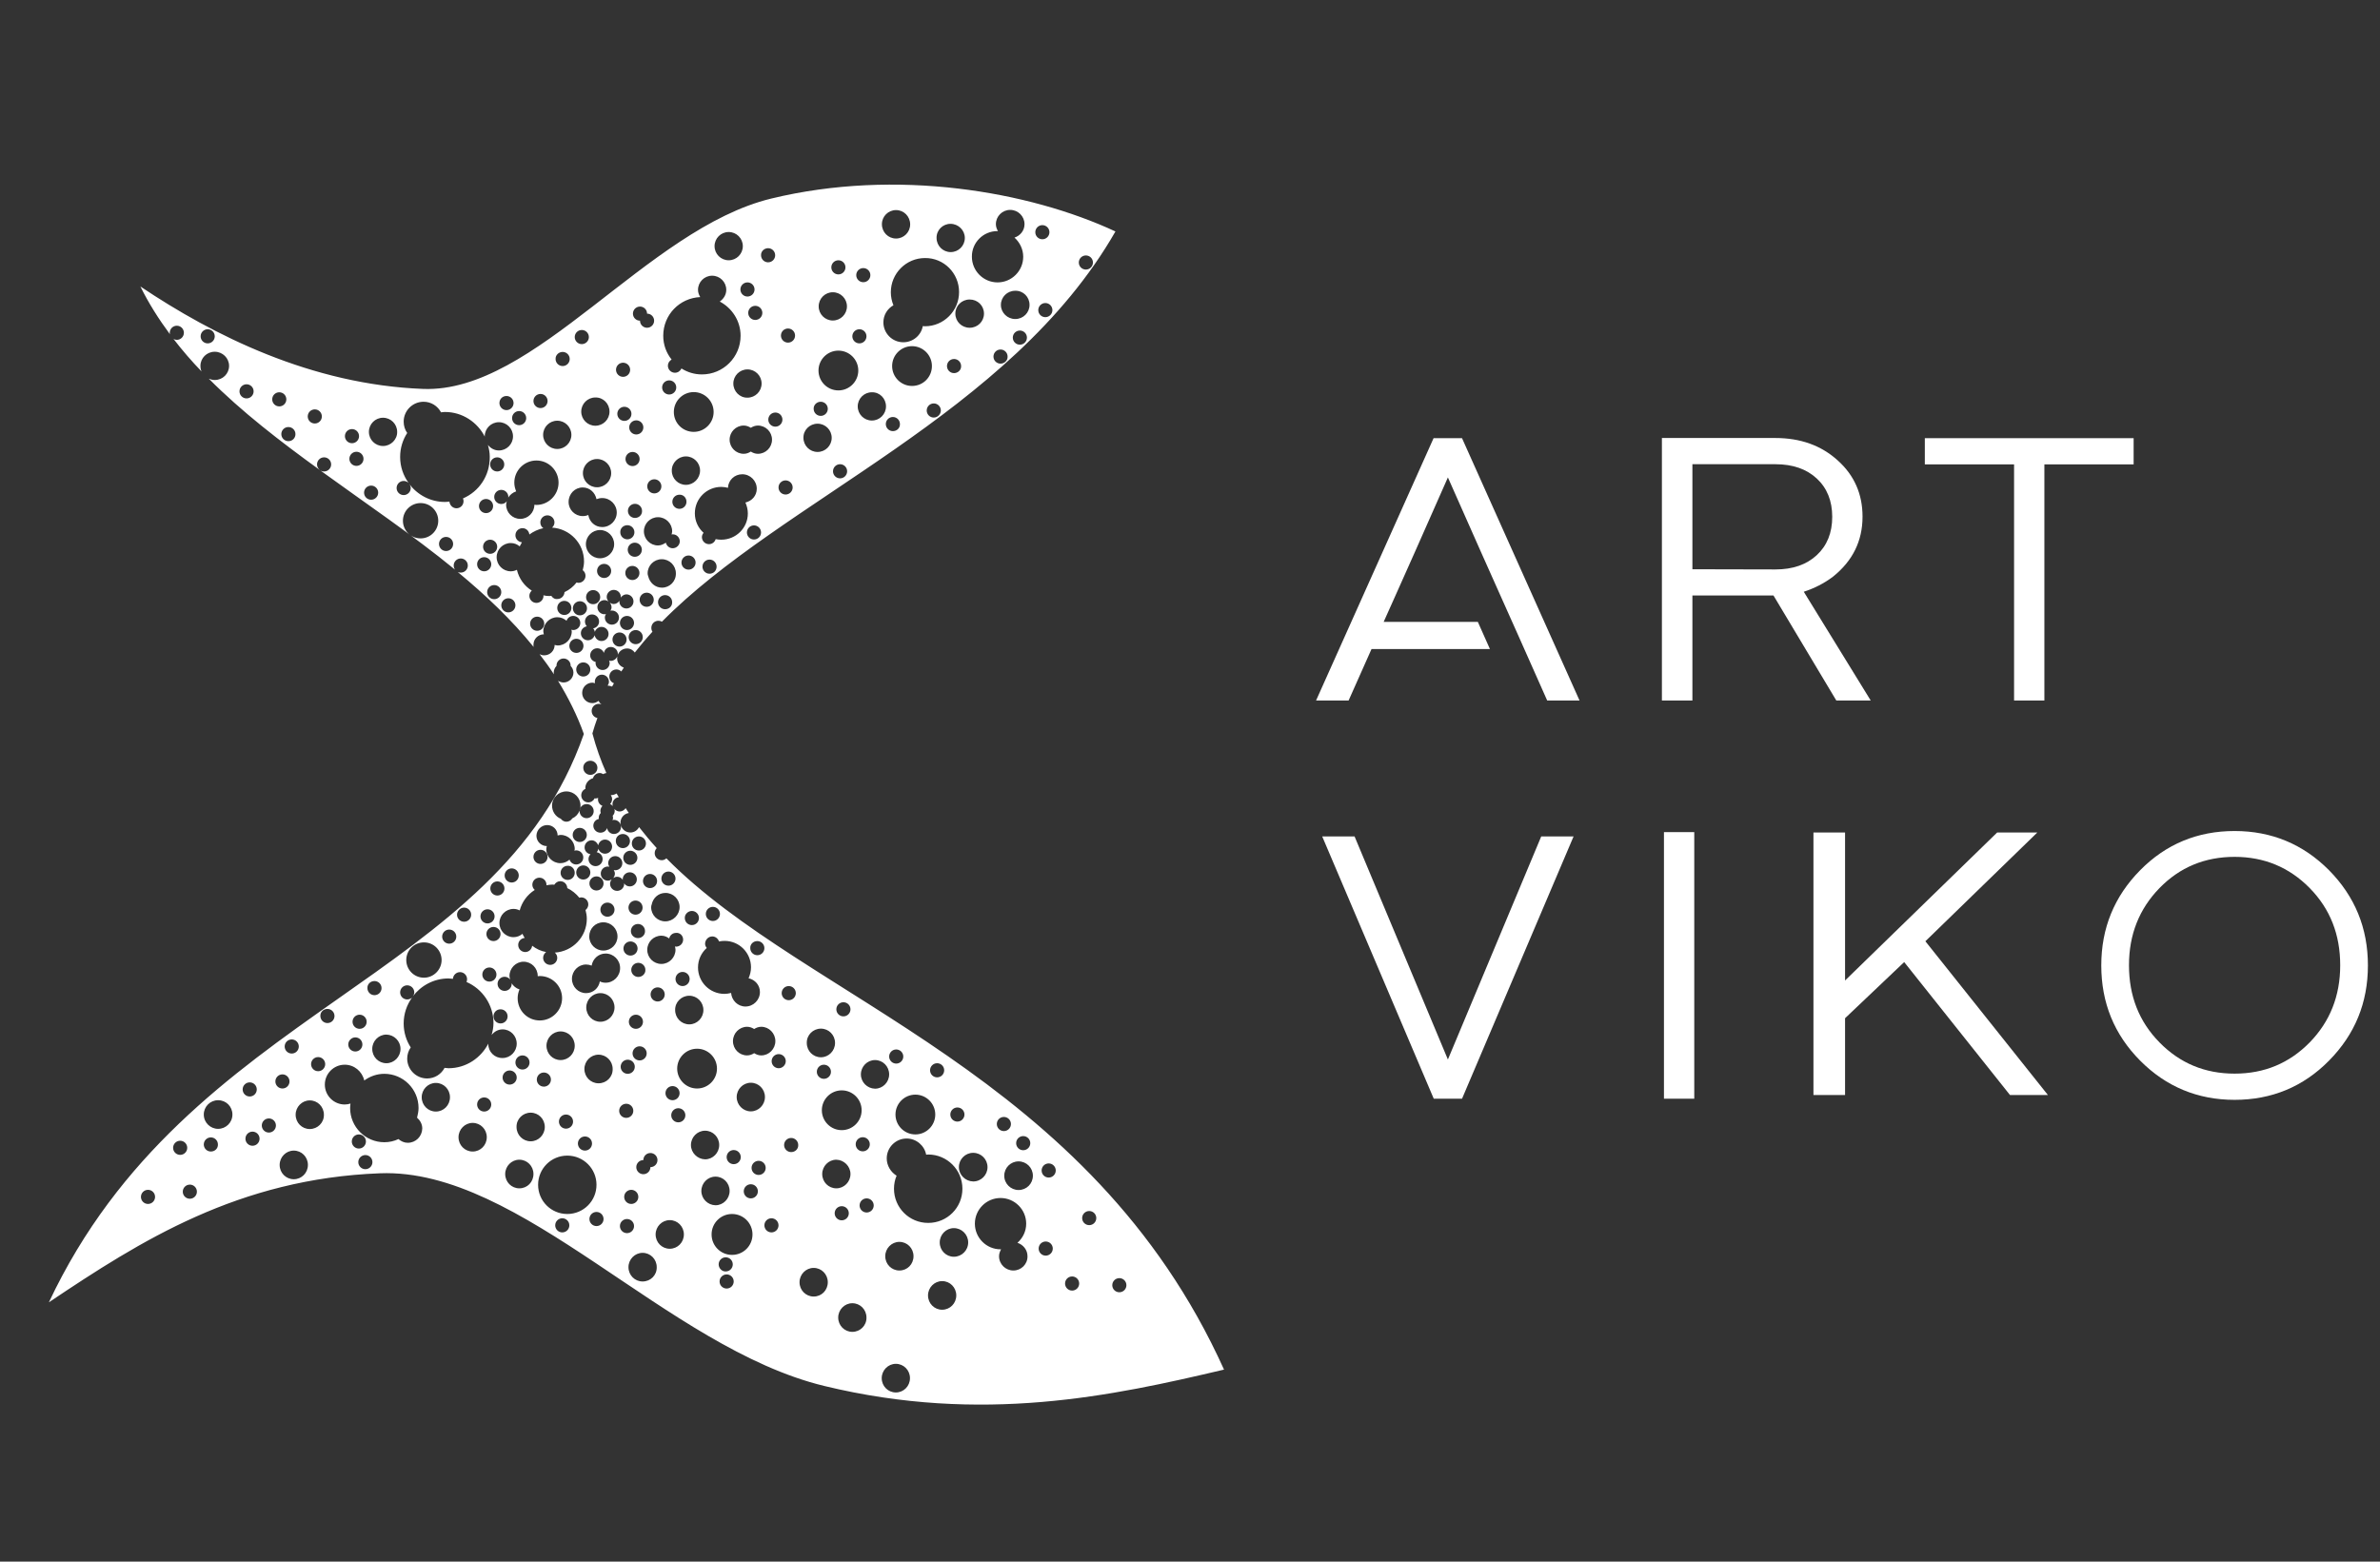 <?xml version="1.0" encoding="utf-8"?>
<!-- Generator: Adobe Illustrator 26.0.1, SVG Export Plug-In . SVG Version: 6.00 Build 0)  -->
<svg version="1.1" id="Layer_1" xmlns="http://www.w3.org/2000/svg" xmlns:xlink="http://www.w3.org/1999/xlink" x="0px" y="0px"
	 viewBox="0 0 1280 840" style="enable-background:new 0 0 1280 840;" xml:space="preserve">
<rect x="0" y="0" width="1280" height="840" fill="#333333" stroke="none"/>
<style type="text/css">
	.st0{fill-rule:evenodd;clip-rule:evenodd;fill:#FFFFFF;}
	.st1{fill:#FFFFFF;}
</style>
<g id="Logo">
	<g>
		<path class="st0" d="M312.1,434.6c-0.2,0.4-0.3,0.9-0.4,1.4C311.9,435.5,312,435.1,312.1,434.6z"/>
		<path class="st0" d="M358.4,461.7c-0.7,0.6-1.5,1-2.5,1c-2.1,0-3.8-1.7-3.8-3.8c0-1,0.4-2,1.1-2.7c-3.4-3.7-6.5-7.5-9.5-11.3
			c-0.9,1.7-2.6,2.9-4.7,2.9c-2.9,0-5.3-2.4-5.3-5.3c0-2.6,1.9-4.8,4.5-5.2c-0.6-0.9-1.2-1.7-1.7-2.6c-0.7,1-1.9,1.8-3.2,1.8
			c-1.2,0-2.2-0.6-2.9-1.4c0.1,0.3,0.2,0.6,0.2,1c0,1.1-0.4,2-1.1,2.7c0.1,0.4,0.2,0.7,0.2,1.1c0,0.5-0.1,0.9-0.3,1.3
			c0.3-0.1,0.5-0.2,0.8-0.2c2.1,0,3.8,1.7,3.8,3.8c0,2.1-1.7,3.8-3.8,3.8c-1.9,0-3.4-1.4-3.7-3.2c-0.5,1.5-1.9,2.5-3.6,2.5
			c-2.1,0-3.8-1.7-3.8-3.8c0-1.8,1.3-3.3,3-3.6c0-0.2-0.1-0.4-0.1-0.5c0-1.1,0.4-2,1.1-2.7c-0.1-0.4-0.2-0.7-0.2-1.1
			c0-1,0.4-2,1.1-2.7c-1.4-0.6-2.4-1.9-2.4-3.5c0-0.3,0.1-0.5,0.1-0.8c-0.5,0.1-0.9,0.3-1.4,0.3c-0.2,0-0.3-0.1-0.5-0.1
			c-0.6,1.3-1.9,2.2-3.4,2.2c-2.1,0-3.8-1.7-3.8-3.8c0-1.6,0.9-2.9,2.3-3.5c0-0.1-0.1-0.2-0.1-0.4c0-2.6,1.8-4.6,4.1-5.3
			c0.5-1.6,1.9-2.8,3.6-2.8c0.7,0,1.3,0.2,1.9,0.6c0.5-0.3,1-0.5,1.7-0.6c-3-6.7-5.5-13.8-7.5-21.3c0.8-2.8,1.7-5.6,2.7-8.3
			c-1.8-0.3-3.1-1.9-3.1-3.8c0-2.1,1.7-3.8,3.8-3.8c0.5,0,1,0.1,1.5,0.3c-0.7-0.5-1.2-1.1-1.6-1.9c-0.9,0.7-2.1,1.2-3.3,1.2
			c-3.1,0-5.5-2.5-5.5-5.5c0-3.1,2.5-5.5,5.5-5.5c0.5,0,1,0.2,1.4,0.3c0-0.3-0.1-0.5-0.1-0.8c0-2.1,1.7-3.8,3.8-3.8
			c2.1,0,3.8,1.7,3.8,3.8c0,0.8-0.3,1.5-0.7,2.1c0.9,0,1.6,0.2,2.4,0.5c0.3-0.6,0.7-1.2,1-1.8c-1.5-0.5-2.5-1.9-2.5-3.6
			c0-2.1,1.7-3.8,3.8-3.8c1,0,2,0.4,2.6,1.1c0.5-0.7,1-1.4,1.4-2.1c-2.1-0.7-3.6-2.6-3.6-5c0-2.9,2.4-5.3,5.3-5.3
			c1.8,0,3.3,0.9,4.2,2.2c3-3.8,6.1-7.5,9.5-11.2c-0.4-0.6-0.6-1.3-0.6-2.1c0-2.1,1.7-3.8,3.8-3.8c0.7,0,1.4,0.2,1.9,0.5
			c64.6-65.6,187.5-111.4,243.9-209.9c-46.6-21.7-117.9-34-185.1-17.7c-67.2,16.3-127,104.7-187.2,102.4
			c-60.2-2.3-112.9-28.8-152.1-55.1c4.5,9.1,9.9,17.6,15.9,25.7c-0.1-0.3-0.1-0.6-0.1-0.8c0-2.1,1.7-3.8,3.8-3.8s3.8,1.7,3.8,3.8
			s-1.7,3.8-3.8,3.8c-0.7,0-1.3-0.2-1.8-0.5c4.7,6.1,9.7,11.9,15.1,17.5c-0.4-0.9-0.6-1.9-0.6-3c0-4.2,3.4-7.6,7.7-7.6
			c4.2,0,7.7,3.4,7.7,7.6c0,4.2-3.4,7.6-7.7,7.6c-1.2,0-2.2-0.3-3.2-0.7c17.7,17.8,38.4,33.7,59.8,49.2c-0.9-0.7-1.6-1.8-1.6-3.1
			c0-2.1,1.7-3.8,3.8-3.8s3.8,1.7,3.8,3.8s-1.7,3.8-3.8,3.8c-0.8,0-1.5-0.2-2.1-0.6c24.4,17.7,49.8,34.8,72.5,53.4
			c-0.4-0.6-0.7-1.4-0.7-2.2c0-2.1,1.7-3.8,3.8-3.8s3.8,1.7,3.8,3.8c0,2.1-1.7,3.8-3.8,3.8c-0.6,0-1.1-0.1-1.6-0.3
			c15.1,12.5,29,25.7,40.8,40.3c-0.1-0.4-0.1-0.8-0.1-1.2c0-3.1,2.5-5.6,5.6-5.6c-0.1-0.5-0.3-1-0.3-1.6c0-4.2,3.4-7.6,7.6-7.6
			c1.9,0,3.6,0.8,4.9,1.9c0.5-1.5,1.9-2.6,3.6-2.6c2.1,0,3.8,1.7,3.8,3.8c0,2.1-1.7,3.8-3.8,3.8c-0.4,0-0.7-0.1-1-0.2
			c0,0.3,0.2,0.6,0.2,0.9c0,4.2-3.4,7.6-7.6,7.6c-0.6,0-1.1-0.2-1.6-0.3c0,3.1-2.5,5.6-5.6,5.6c-0.9,0-1.7-0.2-2.5-0.6
			c2.7,3.5,5.3,7.1,7.7,10.8c0-0.3-0.1-0.6-0.1-0.9c0-1.4,0.6-2.7,1.5-3.6c0-0.1,0-0.1,0-0.2c0-2.1,1.7-3.8,3.8-3.8
			c2.1,0,3.8,1.7,3.8,3.8c0,0.1,0,0.1,0,0.2c0.9,0.9,1.5,2.2,1.5,3.6c0,2.9-2.4,5.3-5.3,5.3c-1.1,0-2.1-0.4-3-0.9
			c5.5,9,10.3,18.5,13.9,28.6C267.6,527.9,101.1,541.5,26.3,700.5c49.5-33.2,102-66.5,178.1-69.4c76.1-2.9,153.9,93.8,238.9,114.4
			c84.9,20.6,155.3,5.3,215-8.8C586.1,576.8,433.9,538.3,358.4,461.7z M584,137.4c2.1,0,3.8,1.7,3.8,3.8s-1.7,3.8-3.8,3.8
			s-3.8-1.7-3.8-3.8C580.2,139.1,581.9,137.4,584,137.4z M566,166.8c0,2.1-1.7,3.8-3.8,3.8s-3.8-1.7-3.8-3.8s1.7-3.8,3.8-3.8
			S566,164.7,566,166.8z M560.6,121.1c2.1,0,3.8,1.7,3.8,3.8s-1.7,3.8-3.8,3.8s-3.8-1.7-3.8-3.8
			C556.8,122.8,558.5,121.1,560.6,121.1z M111.7,184.7c-2.1,0-3.8-1.7-3.8-3.8s1.7-3.8,3.8-3.8s3.8,1.7,3.8,3.8
			C115.5,183,113.8,184.7,111.7,184.7z M132.6,214.3c-2.1,0-3.8-1.7-3.8-3.8s1.7-3.8,3.8-3.8s3.8,1.7,3.8,3.8
			C136.4,212.6,134.7,214.3,132.6,214.3z M146.4,214.8c0-2.1,1.7-3.8,3.8-3.8s3.8,1.7,3.8,3.8s-1.7,3.8-3.8,3.8
			C148.1,218.6,146.4,216.9,146.4,214.8z M155.1,237.3c-2.1,0-3.8-1.7-3.8-3.8s1.7-3.8,3.8-3.8s3.8,1.7,3.8,3.8
			S157.3,237.3,155.1,237.3z M169.3,227.8c-2.1,0-3.8-1.7-3.8-3.8s1.7-3.8,3.8-3.8s3.8,1.7,3.8,3.8
			C173.1,226.1,171.4,227.8,169.3,227.8z M328.4,355.5c-0.3,0-0.6-0.1-0.8-0.2c0.1,0.4,0.3,0.9,0.3,1.3c0,2.1-1.7,3.8-3.8,3.8
			c-2.1,0-3.8-1.7-3.8-3.8c0-0.2,0.1-0.4,0.1-0.5c-1.7-0.4-3-1.8-3-3.6c0-2.1,1.7-3.8,3.8-3.8c1.6,0,3,1,3.6,2.5
			c0.3-1.8,1.8-3.2,3.7-3.2c2.1,0,3.8,1.7,3.8,3.8C332.2,353.8,330.5,355.5,328.4,355.5z M314.6,334.3c0-2.1,1.7-3.8,3.8-3.8
			c2.1,0,3.8,1.7,3.8,3.8c0,1.9-1.4,3.4-3.2,3.7c0.5,0.5,0.8,1.2,0.9,1.9c0.5-1.5,1.9-2.7,3.6-2.7c2.1,0,3.8,1.7,3.8,3.8
			c0,2.1-1.7,3.8-3.8,3.8c-1.8,0-3.3-1.3-3.7-3.1c-0.5,1.5-1.9,2.7-3.6,2.7c-2.1,0-3.8-1.7-3.8-3.8c0-1.9,1.4-3.4,3.2-3.7
			C315,336.2,314.6,335.3,314.6,334.3z M341.4,299.5c-2.1,0-3.8-1.7-3.8-3.8c0-2.1,1.7-3.8,3.8-3.8c2.1,0,3.8,1.7,3.8,3.8
			C345.2,297.8,343.5,299.5,341.4,299.5z M343.9,308.2c0,2.1-1.7,3.8-3.8,3.8c-2.1,0-3.8-1.7-3.8-3.8c0-2.1,1.7-3.8,3.8-3.8
			S343.9,306.1,343.9,308.2z M341.5,278.6c-2.1,0-3.8-1.7-3.8-3.8c0-2.1,1.7-3.8,3.8-3.8s3.8,1.7,3.8,3.8
			C345.4,276.9,343.7,278.6,341.5,278.6z M342.2,233.7c-2.1,0-3.8-1.7-3.8-3.8s1.7-3.8,3.8-3.8c2.1,0,3.8,1.7,3.8,3.8
			C346,232,344.3,233.7,342.2,233.7z M340.2,243.1c2.1,0,3.8,1.7,3.8,3.8s-1.7,3.8-3.8,3.8c-2.1,0-3.8-1.7-3.8-3.8
			C336.4,244.8,338.1,243.1,340.2,243.1z M337.4,282.5c2.1,0,3.8,1.7,3.8,3.8c0,2.1-1.7,3.8-3.8,3.8c-2.1,0-3.8-1.7-3.8-3.8
			C333.5,284.2,335.2,282.5,337.4,282.5z M333.9,321.1c0,0.2-0.1,0.3-0.1,0.4c0.7-1,1.8-1.8,3.1-1.8c2.1,0,3.8,1.7,3.8,3.8
			s-1.7,3.8-3.8,3.8c-2.1,0-3.8-1.7-3.8-3.8c0-0.2,0.1-0.3,0.1-0.4c-0.7,1-1.8,1.8-3.1,1.8c-0.8,0-1.5-0.3-2.1-0.7
			c0.5,0.7,0.9,1.5,0.9,2.4c0,0.7-0.2,1.3-0.6,1.9c0.2,0,0.5-0.1,0.8-0.1c2.1,0,3.8,1.7,3.8,3.8c0,2.1-1.7,3.8-3.8,3.8
			c-2.1,0-3.8-1.7-3.8-3.8c0-0.7,0.2-1.3,0.6-1.9c-0.2,0-0.5,0.1-0.8,0.1c-2.1,0-3.8-1.7-3.8-3.8c0-2.1,1.7-3.8,3.8-3.8
			c0.8,0,1.5,0.3,2.1,0.7c-0.5-0.7-0.9-1.5-0.9-2.4c0-2.1,1.7-3.8,3.8-3.8S333.9,319,333.9,321.1z M324.9,310.9
			c-2.1,0-3.8-1.7-3.8-3.8c0-2.1,1.7-3.8,3.8-3.8c2.1,0,3.8,1.7,3.8,3.8C328.7,309.2,327,310.9,324.9,310.9z M322.7,300.3
			c-4.2,0-7.6-3.4-7.6-7.6c0-4.2,3.4-7.6,7.6-7.6c4.2,0,7.6,3.4,7.6,7.6C330.3,296.9,326.9,300.3,322.7,300.3z M319,317.4
			c2.1,0,3.8,1.7,3.8,3.8c0,2.1-1.7,3.8-3.8,3.8c-2.1,0-3.8-1.7-3.8-3.8C315.2,319.1,316.9,317.4,319,317.4z M333.2,347.8
			c-2.1,0-3.8-1.7-3.8-3.8c0-2.1,1.7-3.8,3.8-3.8c2.1,0,3.8,1.7,3.8,3.8C337,346.1,335.3,347.8,333.2,347.8z M337.2,338.9
			c-2.1,0-3.8-1.7-3.8-3.8c0-2.1,1.7-3.8,3.8-3.8c2.1,0,3.8,1.7,3.8,3.8C341,337.1,339.3,338.9,337.2,338.9z M341.9,346.5
			c-2.1,0-3.8-1.7-3.8-3.8c0-2.1,1.7-3.8,3.8-3.8c2.1,0,3.8,1.7,3.8,3.8C345.7,344.8,344,346.5,341.9,346.5z M347.8,326.4
			c-2.1,0-3.8-1.7-3.8-3.8c0-2.1,1.7-3.8,3.8-3.8c2.1,0,3.8,1.7,3.8,3.8C351.6,324.7,349.9,326.4,347.8,326.4z M357.7,327.7
			c-2.1,0-3.8-1.7-3.8-3.8c0-2.1,1.7-3.8,3.8-3.8c2.1,0,3.8,1.7,3.8,3.8C361.6,326,359.9,327.7,357.7,327.7z M356,316.1
			c-3.7,0-6.6-2.7-7.4-6.2c-0.2-0.5-0.3-1-0.3-1.5c0-4.2,3.4-7.6,7.6-7.6s7.6,3.4,7.6,7.6C363.6,312.7,360.2,316.1,356,316.1z
			 M361.8,294.9c-1.8,0-3.3-1.3-3.7-3c-1.2,0.8-2.6,1.5-4.2,1.5c-4.2,0-7.6-3.4-7.6-7.6c0-4.2,3.4-7.6,7.6-7.6
			c4.2,0,7.6,3.4,7.6,7.6c0,0.6-0.2,1.1-0.3,1.7c0.2,0,0.4-0.1,0.6-0.1c2.1,0,3.8,1.7,3.8,3.8C365.6,293.1,363.9,294.9,361.8,294.9z
			 M368.9,245.5c4.2,0,7.6,3.4,7.6,7.6c0,4.2-3.4,7.7-7.6,7.7c-4.2,0-7.6-3.4-7.6-7.6C361.2,249,364.7,245.5,368.9,245.5z
			 M362.4,221.6c0-5.9,4.8-10.7,10.7-10.7c5.9,0,10.7,4.8,10.7,10.7c0,5.9-4.8,10.7-10.7,10.7S362.4,227.6,362.4,221.6z
			 M369.2,269.9c0,2.1-1.7,3.8-3.8,3.8c-2.1,0-3.8-1.7-3.8-3.8c0-2.1,1.7-3.8,3.8-3.8C367.5,266,369.2,267.7,369.2,269.9z
			 M370.3,306.4c-2.1,0-3.8-1.7-3.8-3.8c0-2.1,1.7-3.8,3.8-3.8c2.1,0,3.8,1.7,3.8,3.8C374.1,304.7,372.4,306.4,370.3,306.4z
			 M381.6,308.6c-2.1,0-3.8-1.7-3.8-3.8s1.7-3.8,3.8-3.8c2.1,0,3.8,1.7,3.8,3.8S383.8,308.6,381.6,308.6z M387.9,290.3
			c-1,0-2-0.1-3-0.3c-0.5,1.6-1.9,2.7-3.6,2.7c-2.1,0-3.8-1.7-3.8-3.8c0-0.9,0.4-1.7,0.9-2.3c-2.9-2.6-4.7-6.3-4.7-10.5
			c0-7.9,6.4-14.2,14.2-14.2c1.3,0,2.5,0.2,3.6,0.5c0.2-4.1,3.5-7.3,7.7-7.3c4.3,0,7.8,3.5,7.8,7.8c0,3.7-2.6,6.6-6.1,7.4
			c0.8,1.8,1.3,3.8,1.3,5.9C402.2,284,395.8,290.3,387.9,290.3z M405.5,290.2c-2.1,0-3.8-1.7-3.8-3.8c0-2.1,1.7-3.8,3.8-3.8
			s3.8,1.7,3.8,3.8C409.3,288.5,407.6,290.2,405.5,290.2z M407.6,244.1c-1.4,0-2.7-0.5-3.8-1.2c-1.1,0.7-2.4,1.2-3.8,1.2
			c-4.2,0-7.6-3.4-7.6-7.6c0-4.2,3.4-7.6,7.6-7.6c1.4,0,2.7,0.5,3.8,1.2c1.1-0.7,2.4-1.2,3.8-1.2c4.2,0,7.6,3.4,7.6,7.6
			C415.2,240.7,411.8,244.1,407.6,244.1z M394.4,206.3c0-4.2,3.4-7.6,7.6-7.6c4.2,0,7.6,3.4,7.6,7.6c0,4.2-3.4,7.6-7.6,7.6
			C397.8,214,394.4,210.5,394.4,206.3z M422.5,266c-2.1,0-3.8-1.7-3.8-3.8c0-2.1,1.7-3.8,3.8-3.8c2.1,0,3.8,1.7,3.8,3.8
			S424.6,266,422.5,266z M451.8,257.3c-2.1,0-3.8-1.7-3.8-3.8s1.7-3.8,3.8-3.8c2.1,0,3.8,1.7,3.8,3.8S453.9,257.3,451.8,257.3z
			 M480.2,231.9c-2.1,0-3.8-1.7-3.8-3.8s1.7-3.8,3.8-3.8c2.1,0,3.8,1.7,3.8,3.8C484.1,230.2,482.4,231.9,480.2,231.9z M490.5,207.6
			c-5.9,0-10.7-4.8-10.7-10.7c0-5.9,4.8-10.7,10.7-10.7c5.9,0,10.7,4.8,10.7,10.7S496.5,207.6,490.5,207.6z M502.2,224.6
			c-2.1,0-3.8-1.7-3.8-3.8s1.7-3.8,3.8-3.8c2.1,0,3.8,1.7,3.8,3.8C506,222.8,504.3,224.6,502.2,224.6z M513.1,200.7
			c-2.1,0-3.8-1.7-3.8-3.8s1.7-3.8,3.8-3.8c2.1,0,3.8,1.7,3.8,3.8C517,199,515.2,200.7,513.1,200.7z M538.1,195.6
			c-2.1,0-3.8-1.7-3.8-3.8s1.7-3.8,3.8-3.8s3.8,1.7,3.8,3.8C542,193.9,540.2,195.6,538.1,195.6z M548.5,185.4
			c-2.1,0-3.8-1.7-3.8-3.8s1.7-3.8,3.8-3.8s3.8,1.7,3.8,3.8C552.3,183.7,550.6,185.4,548.5,185.4z M553.7,164c0,4.2-3.4,7.6-7.7,7.6
			c-4.2,0-7.7-3.4-7.7-7.6s3.4-7.6,7.7-7.6C550.3,156.3,553.7,159.7,553.7,164z M536.4,124.3c0.1,0,0.2,0,0.3,0
			c-0.6-1.1-1.1-2.3-1.1-3.7c0-4.2,3.4-7.7,7.7-7.7c4.2,0,7.7,3.4,7.7,7.7c0,3.4-2.3,6.2-5.4,7.2c2.8,2.5,4.7,6.2,4.7,10.3
			c0,7.6-6.2,13.8-13.8,13.8s-13.8-6.2-13.8-13.8C522.6,130.5,528.8,124.3,536.4,124.3z M529.2,168.7c0,4.2-3.4,7.6-7.7,7.6
			s-7.7-3.4-7.7-7.6c0-4.2,3.4-7.6,7.7-7.6S529.2,164.4,529.2,168.7z M511.2,120.4c4.2,0,7.7,3.4,7.7,7.6c0,4.2-3.4,7.6-7.6,7.6
			c-4.2,0-7.6-3.4-7.6-7.6C503.6,123.8,507,120.4,511.2,120.4z M515.8,157.1c0,10.1-8.2,18.4-18.4,18.4c-0.4,0-0.7-0.1-1.1-0.1
			c-0.9,5-5.3,8.7-10.5,8.7c-5.9,0-10.7-4.8-10.7-10.7c0-4,2.2-7.4,5.4-9.2c-0.9-2.2-1.4-4.6-1.4-7c0-10.1,8.2-18.4,18.4-18.4
			C507.6,138.7,515.8,146.9,515.8,157.1z M481.9,113c4.2,0,7.6,3.4,7.6,7.7c0,4.2-3.4,7.6-7.6,7.6c-4.2,0-7.6-3.4-7.6-7.7
			C474.3,116.4,477.7,113,481.9,113z M476.5,218.6c0,4.2-3.4,7.6-7.6,7.6c-4.2,0-7.6-3.4-7.6-7.6c0-4.2,3.4-7.6,7.6-7.6
			C473.1,210.9,476.5,214.3,476.5,218.6z M464.3,144.2c2.1,0,3.8,1.7,3.8,3.8s-1.7,3.8-3.8,3.8c-2.1,0-3.8-1.7-3.8-3.8
			C460.5,145.9,462.2,144.2,464.3,144.2z M462.2,177.1c2.1,0,3.8,1.7,3.8,3.8s-1.7,3.8-3.8,3.8c-2.1,0-3.8-1.7-3.8-3.8
			C458.4,178.8,460.1,177.1,462.2,177.1z M450.9,140c2.1,0,3.8,1.7,3.8,3.8s-1.7,3.8-3.8,3.8c-2.1,0-3.8-1.7-3.8-3.8
			S448.8,140,450.9,140z M447.9,157.2c4.2,0,7.6,3.4,7.6,7.6c0,4.2-3.4,7.6-7.6,7.6c-4.2,0-7.6-3.4-7.6-7.6S443.7,157.2,447.9,157.2
			z M450.9,188.6c5.9,0,10.7,4.8,10.7,10.7c0,5.9-4.8,10.7-10.7,10.7c-5.9,0-10.7-4.8-10.7-10.7C440.2,193.4,445,188.6,450.9,188.6z
			 M441.4,216.1c2.1,0,3.8,1.7,3.8,3.8s-1.7,3.8-3.8,3.8c-2.1,0-3.8-1.7-3.8-3.8C437.5,217.9,439.2,216.1,441.4,216.1z M439.7,227.9
			c4.2,0,7.6,3.4,7.6,7.6c0,4.2-3.4,7.6-7.6,7.6c-4.2,0-7.6-3.4-7.6-7.6C432,231.3,435.5,227.9,439.7,227.9z M423.8,176.7
			c2.1,0,3.8,1.7,3.8,3.8s-1.7,3.8-3.8,3.8s-3.8-1.7-3.8-3.8C420,178.4,421.7,176.7,423.8,176.7z M420.8,225.7
			c0,2.1-1.7,3.8-3.8,3.8c-2.1,0-3.8-1.7-3.8-3.8s1.7-3.8,3.8-3.8C419.1,221.9,420.8,223.6,420.8,225.7z M413.1,133.5
			c2.1,0,3.8,1.7,3.8,3.8s-1.7,3.8-3.8,3.8c-2.1,0-3.8-1.7-3.8-3.8C409.2,135.2,411,133.5,413.1,133.5z M410,168.3
			c0,2.1-1.7,3.8-3.8,3.8c-2.1,0-3.8-1.7-3.8-3.8s1.7-3.8,3.8-3.8C408.3,164.5,410,166.2,410,168.3z M405.8,155.7
			c0,2.1-1.7,3.8-3.8,3.8c-2.1,0-3.8-1.7-3.8-3.8s1.7-3.8,3.8-3.8C404.1,151.9,405.8,153.6,405.8,155.7z M391.9,124.8
			c4.2,0,7.6,3.4,7.6,7.6c0,4.2-3.4,7.6-7.6,7.6c-4.2,0-7.6-3.4-7.6-7.6S387.7,124.8,391.9,124.8z M376.6,159.8
			c-0.7-1.2-1.2-2.4-1.2-3.9c0-4.2,3.4-7.6,7.6-7.6c4.2,0,7.6,3.4,7.6,7.6c0,2.7-1.5,4.9-3.5,6.3c6.6,3.5,11.2,10.4,11.2,18.4
			c0,11.5-9.3,20.8-20.8,20.8c-4.1,0-7.8-1.2-11-3.2c-0.6,1.3-1.9,2.3-3.5,2.3c-2.1,0-3.8-1.7-3.8-3.8c0-1.4,0.8-2.6,2-3.3
			c-2.8-3.5-4.5-7.9-4.5-12.8C356.7,169.3,365.5,160.3,376.6,159.8z M359.9,204.6c2.1,0,3.8,1.7,3.8,3.8s-1.7,3.8-3.8,3.8
			c-2.1,0-3.8-1.7-3.8-3.8C356.1,206.3,357.8,204.6,359.9,204.6z M355.7,261.6c0,2.1-1.7,3.8-3.8,3.8s-3.8-1.7-3.8-3.8
			c0-2.1,1.7-3.8,3.8-3.8S355.7,259.5,355.7,261.6z M344.2,164.9c2.1,0,3.8,1.7,3.8,3.8l0,0c2.1,0,3.8,1.7,3.8,3.8s-1.7,3.8-3.8,3.8
			c-2.1,0-3.8-1.7-3.8-3.8c-2.1,0-3.8-1.7-3.8-3.8C340.4,166.6,342.1,164.9,344.2,164.9z M335.8,226.4c-2.1,0-3.8-1.7-3.8-3.8
			s1.7-3.8,3.8-3.8c2.1,0,3.8,1.7,3.8,3.8C339.6,224.7,337.9,226.4,335.8,226.4z M335.1,195.1c2.1,0,3.8,1.7,3.8,3.8
			s-1.7,3.8-3.8,3.8c-2.1,0-3.8-1.7-3.8-3.8S333,195.1,335.1,195.1z M327.8,221.4c0,4.2-3.4,7.6-7.6,7.6c-4.2,0-7.6-3.4-7.6-7.6
			c0-4.2,3.4-7.6,7.6-7.6C324.4,213.7,327.8,217.1,327.8,221.4z M328.7,254.5c0,4.2-3.4,7.6-7.6,7.6c-4.2,0-7.6-3.4-7.6-7.6
			c0-4.2,3.4-7.6,7.6-7.6S328.7,250.3,328.7,254.5z M312.9,177.5c2.1,0,3.8,1.7,3.8,3.8s-1.7,3.8-3.8,3.8c-2.1,0-3.8-1.7-3.8-3.8
			C309.1,179.2,310.8,177.5,312.9,177.5z M313.4,262.2c3.8,0,6.7,2.8,7.4,6.3c1-0.4,2-0.6,3.1-0.6c4.3,0,7.8,3.5,7.8,7.8
			c0,4.3-3.5,7.8-7.8,7.8c-3.9,0-6.9-2.8-7.5-6.5c-0.9,0.4-1.9,0.6-3,0.6c-4.2,0-7.6-3.4-7.6-7.6
			C305.8,265.6,309.2,262.2,313.4,262.2z M299.7,241.5c-4.2,0-7.6-3.4-7.6-7.6c0-4.2,3.4-7.6,7.6-7.6c4.2,0,7.6,3.4,7.6,7.6
			C307.3,238.1,303.9,241.5,299.7,241.5z M287.4,271.5c0,4.2-3.4,7.6-7.6,7.6c-4.2,0-7.6-3.4-7.6-7.6c0-0.7,0.2-1.3,0.4-1.9
			c-0.7,0.9-1.7,1.5-3,1.5c-2.1,0-3.8-1.7-3.8-3.8c0-2.1,1.7-3.8,3.8-3.8c2.1,0,3.8,1.7,3.8,3.8c0,0.1-0.1,0.3-0.1,0.4
			c1-1.6,2.5-2.8,4.3-3.4c-0.6-1.5-1-3-1-4.7c0-6.6,5.4-11.9,11.9-11.9c6.6,0,11.9,5.4,11.9,11.9c0,6.6-5.4,12-11.9,12
			c-0.4,0-0.8-0.1-1.1-0.1C287.4,271.4,287.4,271.5,287.4,271.5z M265.2,272.2c0,2.1-1.7,3.8-3.8,3.8c-2.1,0-3.8-1.7-3.8-3.8
			c0-2.1,1.7-3.8,3.8-3.8S265.2,270.1,265.2,272.2z M263.6,249.8c0-2.1,1.7-3.8,3.8-3.8c2.1,0,3.8,1.7,3.8,3.8s-1.7,3.8-3.8,3.8
			S263.6,251.9,263.6,249.8z M263.6,290.3c2.1,0,3.8,1.7,3.8,3.8c0,2.1-1.7,3.8-3.8,3.8c-2.1,0-3.8-1.7-3.8-3.8
			C259.8,292,261.5,290.3,263.6,290.3z M302.6,189.3c2.1,0,3.8,1.7,3.8,3.8s-1.7,3.8-3.8,3.8c-2.1,0-3.8-1.7-3.8-3.8
			C298.7,191,300.5,189.3,302.6,189.3z M290.7,211.9c2.1,0,3.8,1.7,3.8,3.8s-1.7,3.8-3.8,3.8c-2.1,0-3.8-1.7-3.8-3.8
			C286.9,213.6,288.6,211.9,290.7,211.9z M279.2,221.1c2.1,0,3.8,1.7,3.8,3.8s-1.7,3.8-3.8,3.8c-2.1,0-3.8-1.7-3.8-3.8
			C275.4,222.8,277.1,221.1,279.2,221.1z M272.4,213c2.1,0,3.8,1.7,3.8,3.8s-1.7,3.8-3.8,3.8c-2.1,0-3.8-1.7-3.8-3.8
			S270.2,213,272.4,213z M185.5,234.6c0-2.1,1.7-3.8,3.8-3.8s3.8,1.7,3.8,3.8s-1.7,3.8-3.8,3.8C187.2,238.4,185.5,236.7,185.5,234.6
			z M191.7,250.6c-2.1,0-3.8-1.7-3.8-3.8s1.7-3.8,3.8-3.8s3.8,1.7,3.8,3.8C195.5,248.9,193.8,250.6,191.7,250.6z M199.6,268.8
			c-2.1,0-3.8-1.7-3.8-3.8c0-2.1,1.7-3.8,3.8-3.8s3.8,1.7,3.8,3.8C203.4,267.1,201.7,268.8,199.6,268.8z M206,239.9
			c-4.2,0-7.6-3.4-7.6-7.6s3.4-7.6,7.6-7.6c4.2,0,7.6,3.4,7.6,7.6C213.7,236.4,210.2,239.9,206,239.9z M226.2,289.6
			c-5.3,0-9.5-4.3-9.5-9.5c0-5.3,4.3-9.5,9.5-9.5c5.3,0,9.5,4.3,9.5,9.5C235.7,285.3,231.5,289.6,226.2,289.6z M239.9,296.4
			c-2.1,0-3.8-1.7-3.8-3.8c0-2.1,1.7-3.8,3.8-3.8s3.8,1.7,3.8,3.8C243.7,294.7,242,296.4,239.9,296.4z M249,268.1
			c0.2,0.5,0.3,1,0.3,1.5c0,2.1-1.7,3.8-3.8,3.8c-2,0-3.6-1.6-3.8-3.6c-0.8,0.1-1.6,0.2-2.4,0.2c-7.9,0-14.9-3.9-19.3-9.8
			c0.5,0.6,0.9,1.4,0.9,2.3c0,2.1-1.7,3.8-3.8,3.8s-3.8-1.7-3.8-3.8s1.7-3.8,3.8-3.8c1,0,1.9,0.4,2.6,1c-2.8-3.9-4.5-8.7-4.5-13.9
			c0-4.8,1.4-9.2,3.8-12.9c-1.2-1.7-1.9-3.8-1.9-6.1c0-5.9,4.8-10.7,10.7-10.7c4.1,0,7.6,2.3,9.4,5.7c0.7-0.1,1.4-0.2,2.1-0.2
			c9.4,0,17.5,5.5,21.5,13.4c0-0.1-0.1-0.2-0.1-0.3c0-4.2,3.4-7.6,7.6-7.6c4.2,0,7.6,3.4,7.6,7.6s-3.4,7.6-7.6,7.6
			c-2.4,0-4.5-1.2-5.9-3c0.6,2.1,1,4.2,1,6.4C263.5,255.9,257.6,264.4,249,268.1z M256.6,303.5c0-2.1,1.7-3.8,3.8-3.8
			c2.1,0,3.8,1.7,3.8,3.8c0,2.1-1.7,3.8-3.8,3.8S256.6,305.6,256.6,303.5z M265.8,322.3c-2.1,0-3.8-1.7-3.8-3.8
			c0-2.1,1.7-3.8,3.8-3.8c2.1,0,3.8,1.7,3.8,3.8C269.6,320.6,267.9,322.3,265.8,322.3z M273.4,329.4c-2.1,0-3.8-1.7-3.8-3.8
			c0-2.1,1.7-3.8,3.8-3.8c2.1,0,3.8,1.7,3.8,3.8C277.2,327.7,275.5,329.4,273.4,329.4z M288.9,339.3c-2.1,0-3.8-1.7-3.8-3.8
			s1.7-3.8,3.8-3.8c2.1,0,3.8,1.7,3.8,3.8S291,339.3,288.9,339.3z M296.5,320.5c-0.3,0-0.6,0.1-0.9,0.1c-1.2,0-2.3-0.1-3.4-0.4
			c0,0.1,0.1,0.2,0.1,0.3c0,2.1-1.7,3.8-3.8,3.8c-2.1,0-3.8-1.7-3.8-3.8c0-1.1,0.5-2.1,1.3-2.8c-4-2.5-6.9-6.5-8-11.2
			c-1,0.5-2.1,0.8-3.3,0.8c-4.2,0-7.6-3.4-7.6-7.6c0-4.2,3.4-7.6,7.6-7.6c1.9,0,3.5,0.7,4.8,1.8c0.4-0.8,0.8-1.5,1.2-2.2
			c-2-0.2-3.5-1.8-3.5-3.8c0-2.1,1.7-3.8,3.8-3.8c2,0,3.5,1.5,3.7,3.4c2.2-1.6,4.7-2.8,7.5-3.4c-1-0.7-1.6-1.8-1.6-3.1
			c0-2.1,1.7-3.8,3.8-3.8s3.8,1.7,3.8,3.8c0,1.1-0.5,2.1-1.3,2.8c9.6,0.6,17.2,8.5,17.2,18.2c0,1.6-0.3,3.2-0.7,4.7
			c0.9,0.7,1.5,1.7,1.5,3c0,2.1-1.7,3.8-3.8,3.8c-0.4,0-0.7-0.1-1-0.2c-1.7,2.2-3.9,4-6.5,5.2c-0.1,2-1.7,3.7-3.8,3.7
			C298.4,322.4,297.2,321.6,296.5,320.5z M303.5,330.8c-2.1,0-3.8-1.7-3.8-3.8c0-2.1,1.7-3.8,3.8-3.8c2.1,0,3.8,1.7,3.8,3.8
			C307.3,329.1,305.6,330.8,303.5,330.8z M311.9,331c-2.1,0-3.8-1.7-3.8-3.8c0-2.1,1.7-3.8,3.8-3.8c2.1,0,3.8,1.7,3.8,3.8
			C315.7,329.3,314,331,311.9,331z M306.2,347.4c0-2.1,1.7-3.8,3.8-3.8c2.1,0,3.8,1.7,3.8,3.8c0,2.1-1.7,3.8-3.8,3.8
			C307.9,351.2,306.2,349.5,306.2,347.4z M309.9,360.1c0-2.1,1.7-3.8,3.8-3.8c2.1,0,3.8,1.7,3.8,3.8c0,2.1-1.7,3.8-3.8,3.8
			C311.6,363.9,309.9,362.2,309.9,360.1z M317.5,409.2c2.1,0,3.8,1.7,3.8,3.8c0,2.1-1.7,3.8-3.8,3.8c-2.1,0-3.8-1.7-3.8-3.8
			C313.6,410.9,315.4,409.2,317.5,409.2z M79.6,647.6c-2.1,0-3.8-1.7-3.8-3.8s1.7-3.8,3.8-3.8s3.8,1.7,3.8,3.8
			C83.4,645.9,81.7,647.6,79.6,647.6z M550.3,611.1c2.1,0,3.8,1.7,3.8,3.8s-1.7,3.8-3.8,3.8s-3.8-1.7-3.8-3.8
			S548.2,611.1,550.3,611.1z M539.9,600.8c2.1,0,3.8,1.7,3.8,3.8s-1.7,3.8-3.8,3.8s-3.8-1.7-3.8-3.8
			C536.1,602.5,537.8,600.8,539.9,600.8z M514.9,595.7c2.1,0,3.8,1.7,3.8,3.8s-1.7,3.8-3.8,3.8s-3.8-1.7-3.8-3.8
			C511.1,597.4,512.8,595.7,514.9,595.7z M476.9,623.1c0-5.9,4.8-10.7,10.7-10.7c5.2,0,9.6,3.8,10.5,8.7c0.4,0,0.7-0.1,1.1-0.1
			c10.1,0,18.4,8.2,18.4,18.4s-8.2,18.4-18.4,18.4s-18.4-8.2-18.4-18.4c0-2.5,0.5-4.9,1.4-7C479.1,630.5,476.9,627,476.9,623.1z
			 M504,571.9c2.1,0,3.8,1.7,3.8,3.8s-1.7,3.8-3.8,3.8c-2.1,0-3.8-1.7-3.8-3.8C500.2,573.6,501.9,571.9,504,571.9z M503,599.5
			c0,5.9-4.8,10.7-10.7,10.7s-10.7-4.8-10.7-10.7c0-5.9,4.8-10.7,10.7-10.7S503,593.6,503,599.5z M482,564.5c2.1,0,3.8,1.7,3.8,3.8
			s-1.7,3.8-3.8,3.8s-3.8-1.7-3.8-3.8C478.2,566.2,479.9,564.5,482,564.5z M452.7,607.9c-5.9,0-10.7-4.8-10.7-10.7
			c0-5.9,4.8-10.7,10.7-10.7c5.9,0,10.7,4.8,10.7,10.7C463.4,603.1,458.6,607.9,452.7,607.9z M464,611.7c2.1,0,3.8,1.7,3.8,3.8
			s-1.7,3.8-3.8,3.8c-2.1,0-3.8-1.7-3.8-3.8S461.9,611.7,464,611.7z M457.4,631.5c0,4.2-3.4,7.7-7.6,7.7c-4.2,0-7.6-3.4-7.6-7.7
			c0-4.2,3.4-7.7,7.6-7.7C453.9,623.9,457.4,627.3,457.4,631.5z M439.3,576.5c0-2.1,1.7-3.8,3.8-3.8c2.1,0,3.8,1.7,3.8,3.8
			s-1.7,3.8-3.8,3.8C441,580.3,439.3,578.6,439.3,576.5z M453.6,539.1c2.1,0,3.8,1.7,3.8,3.8s-1.7,3.8-3.8,3.8
			c-2.1,0-3.8-1.7-3.8-3.8S451.5,539.1,453.6,539.1z M441.5,553.3c4.2,0,7.6,3.4,7.6,7.7c0,4.2-3.4,7.7-7.6,7.7
			c-4.2,0-7.6-3.4-7.6-7.7C433.8,556.7,437.3,553.3,441.5,553.3z M424.2,530.4c2.1,0,3.8,1.7,3.8,3.8s-1.7,3.8-3.8,3.8
			c-2.1,0-3.8-1.7-3.8-3.8C420.4,532.1,422.1,530.4,424.2,530.4z M417,560c0,4.2-3.4,7.7-7.6,7.7c-1.4,0-2.7-0.5-3.8-1.2
			c-1.1,0.7-2.4,1.2-3.8,1.2c-4.2,0-7.6-3.4-7.6-7.7c0-4.2,3.4-7.7,7.6-7.7c1.4,0,2.7,0.5,3.8,1.2c1.1-0.7,2.4-1.2,3.8-1.2
			C413.6,552.3,417,555.8,417,560z M396.2,590.1c0-4.2,3.4-7.7,7.6-7.7c4.2,0,7.6,3.4,7.6,7.7c0,4.2-3.4,7.7-7.6,7.7
			S396.2,594.3,396.2,590.1z M398.4,622.4c0,2.1-1.7,3.8-3.8,3.8c-2.1,0-3.8-1.7-3.8-3.8s1.7-3.8,3.8-3.8
			C396.7,618.6,398.4,620.3,398.4,622.4z M407.3,506.2c2.1,0,3.8,1.7,3.8,3.8c0,2.1-1.7,3.8-3.8,3.8s-3.8-1.7-3.8-3.8
			C403.4,507.9,405.1,506.2,407.3,506.2z M383.4,487.8c2.1,0,3.8,1.7,3.8,3.8c0,2.1-1.7,3.8-3.8,3.8c-2.1,0-3.8-1.7-3.8-3.8
			C379.6,489.5,381.3,487.8,383.4,487.8z M383.1,503.7c1.7,0,3.1,1.2,3.6,2.7c1-0.2,2-0.3,3-0.3c7.9,0,14.2,6.4,14.2,14.2
			c0,2.1-0.5,4.1-1.3,5.9c3.5,0.8,6.1,3.7,6.1,7.4c0,4.3-3.5,7.8-7.8,7.8c-4.1,0-7.4-3.3-7.7-7.3c-1.2,0.3-2.4,0.5-3.6,0.5
			c-7.9,0-14.2-6.4-14.2-14.2c0-4.2,1.8-7.9,4.7-10.5c-0.5-0.6-0.9-1.4-0.9-2.3C379.3,505.4,381,503.7,383.1,503.7z M370.7,535.6
			c4.2,0,7.6,3.4,7.6,7.7c0,4.2-3.4,7.7-7.6,7.7c-4.2,0-7.6-3.4-7.6-7.7C363,539,366.5,535.6,370.7,535.6z M363.3,526.6
			c0-2.1,1.7-3.8,3.8-3.8c2.1,0,3.8,1.7,3.8,3.8s-1.7,3.8-3.8,3.8C365,530.4,363.3,528.7,363.3,526.6z M364.2,574.8
			c0-5.9,4.8-10.7,10.7-10.7c5.9,0,10.7,4.8,10.7,10.7c0,5.9-4.8,10.7-10.7,10.7C369,585.5,364.2,580.7,364.2,574.8z M365.5,588
			c0,2.1-1.7,3.8-3.8,3.8c-2.1,0-3.8-1.7-3.8-3.8s1.7-3.8,3.8-3.8C363.8,584.2,365.5,585.9,365.5,588z M372.1,490
			c2.1,0,3.8,1.7,3.8,3.8c0,2.1-1.7,3.8-3.8,3.8c-2.1,0-3.8-1.7-3.8-3.8C368.2,491.8,370,490,372.1,490z M367.4,505.4
			c0,2.1-1.7,3.8-3.8,3.8c-0.2,0-0.4-0.1-0.6-0.1c0.1,0.6,0.3,1.1,0.3,1.7c0,4.2-3.4,7.7-7.6,7.7c-4.2,0-7.6-3.4-7.6-7.6
			c0-4.2,3.4-7.6,7.6-7.6c1.6,0,3,0.6,4.2,1.5c0.4-1.7,1.8-3,3.7-3C365.7,501.6,367.4,503.3,367.4,505.4z M344,562.8
			c2.1,0,3.8,1.7,3.8,3.8s-1.7,3.8-3.8,3.8c-2.1,0-3.8-1.7-3.8-3.8C340.2,564.5,341.9,562.8,344,562.8z M338.2,549.6
			c0-2.1,1.7-3.8,3.8-3.8c2.1,0,3.8,1.7,3.8,3.8s-1.7,3.8-3.8,3.8S338.2,551.7,338.2,549.6z M343.3,525.5c-2.1,0-3.8-1.7-3.8-3.8
			s1.7-3.8,3.8-3.8c2.1,0,3.8,1.7,3.8,3.8C347.2,523.8,345.4,525.5,343.3,525.5z M343.1,504.6c-2.1,0-3.8-1.7-3.8-3.8
			c0-2.1,1.7-3.8,3.8-3.8c2.1,0,3.8,1.7,3.8,3.8C347,502.9,345.2,504.6,343.1,504.6z M341.8,492c-2.1,0-3.8-1.7-3.8-3.8
			c0-2.1,1.7-3.8,3.8-3.8c2.1,0,3.8,1.7,3.8,3.8C345.6,490.3,343.9,492,341.8,492z M339.1,506.4c2.1,0,3.8,1.7,3.8,3.8
			s-1.7,3.8-3.8,3.8c-2.1,0-3.8-1.7-3.8-3.8C335.3,508.1,337,506.4,339.1,506.4z M337.6,570c2.1,0,3.8,1.7,3.8,3.8s-1.7,3.8-3.8,3.8
			s-3.8-1.7-3.8-3.8C333.8,571.7,335.5,570,337.6,570z M342.2,627.8c0-2.1,1.7-3.8,3.8-3.8c0-2.1,1.7-3.8,3.8-3.8
			c2.1,0,3.8,1.7,3.8,3.8s-1.7,3.8-3.8,3.8l0,0c0,2.1-1.7,3.8-3.8,3.8C343.9,631.6,342.2,629.9,342.2,627.8z M343.3,643.8
			c0,2.1-1.7,3.8-3.8,3.8c-2.1,0-3.8-1.7-3.8-3.8s1.7-3.8,3.8-3.8S343.3,641.7,343.3,643.8z M353.7,538.7c-2.1,0-3.8-1.7-3.8-3.8
			s1.7-3.8,3.8-3.8c2.1,0,3.8,1.7,3.8,3.8C357.5,537,355.8,538.7,353.7,538.7z M357.8,495.6c-4.2,0-7.6-3.4-7.6-7.6
			c0-0.5,0.1-1,0.3-1.5c0.7-3.5,3.6-6.2,7.4-6.2c4.2,0,7.6,3.4,7.6,7.6S362,495.6,357.8,495.6z M359.5,468.8c2.1,0,3.8,1.7,3.8,3.8
			c0,2.1-1.7,3.8-3.8,3.8c-2.1,0-3.8-1.7-3.8-3.8S357.4,468.8,359.5,468.8z M353.4,473.9c0,2.1-1.7,3.8-3.8,3.8
			c-2.1,0-3.8-1.7-3.8-3.8c0-2.1,1.7-3.8,3.8-3.8S353.4,471.8,353.4,473.9z M343.6,449.9c2.1,0,3.8,1.7,3.8,3.8
			c0,2.1-1.7,3.8-3.8,3.8c-2.1,0-3.8-1.7-3.8-3.8C339.8,451.6,341.5,449.9,343.6,449.9z M342.8,461.4c0,2.1-1.7,3.8-3.8,3.8
			c-2.1,0-3.8-1.7-3.8-3.8c0-2.1,1.7-3.8,3.8-3.8C341,457.6,342.8,459.3,342.8,461.4z M335,448.6c2.1,0,3.8,1.7,3.8,3.8
			c0,2.1-1.7,3.8-3.8,3.8s-3.8-1.7-3.8-3.8C331.1,450.3,332.8,448.6,335,448.6z M330.9,460.5c2.1,0,3.8,1.7,3.8,3.8
			c0,2.1-1.7,3.8-3.8,3.8c-0.3,0-0.5-0.1-0.8-0.1c0.3,0.6,0.6,1.2,0.6,1.9c0,0.9-0.4,1.8-0.9,2.4c0.6-0.4,1.3-0.7,2.1-0.7
			c1.3,0,2.5,0.7,3.1,1.8c0-0.1-0.1-0.3-0.1-0.4c0-2.1,1.7-3.8,3.8-3.8c2.1,0,3.8,1.7,3.8,3.8c0,2.1-1.7,3.8-3.8,3.8
			c-1.3,0-2.5-0.7-3.1-1.8c0,0.1,0.1,0.3,0.1,0.4c0,2.1-1.7,3.8-3.8,3.8c-2.1,0-3.8-1.7-3.8-3.8c0-0.9,0.4-1.8,0.9-2.4
			c-0.6,0.4-1.3,0.7-2.1,0.7c-2.1,0-3.8-1.7-3.8-3.8c0-2.1,1.7-3.8,3.8-3.8c0.3,0,0.5,0.1,0.8,0.1c-0.3-0.6-0.6-1.2-0.6-1.9
			C327.1,462.2,328.8,460.5,330.9,460.5z M320.8,479c-2.1,0-3.8-1.7-3.8-3.8c0-2.1,1.7-3.8,3.8-3.8c2.1,0,3.8,1.7,3.8,3.8
			C324.6,477.3,322.9,479,320.8,479z M326.7,485.5c2.1,0,3.8,1.7,3.8,3.8c0,2.1-1.7,3.8-3.8,3.8c-2.1,0-3.8-1.7-3.8-3.8
			C322.9,487.2,324.6,485.5,326.7,485.5z M313.7,473.1c-2.1,0-3.8-1.7-3.8-3.8c0-2.1,1.7-3.8,3.8-3.8c2.1,0,3.8,1.7,3.8,3.8
			C317.5,471.4,315.8,473.1,313.7,473.1z M324.5,496.1c4.2,0,7.6,3.4,7.6,7.6c0,4.2-3.4,7.6-7.6,7.6c-4.2,0-7.6-3.4-7.6-7.6
			S320.2,496.1,324.5,496.1z M321.7,454.7c0.4-1.7,1.8-3.1,3.7-3.1c2.1,0,3.8,1.7,3.8,3.8c0,2.1-1.7,3.8-3.8,3.8
			c-1.7,0-3.1-1.1-3.6-2.7c-0.1,0.7-0.4,1.4-0.9,1.9c1.8,0.3,3.2,1.8,3.2,3.7c0,2.1-1.7,3.8-3.8,3.8c-2.1,0-3.8-1.7-3.8-3.8
			c0-1,0.4-1.9,1.1-2.6c-1.8-0.3-3.2-1.8-3.2-3.7c0-2.1,1.7-3.8,3.8-3.8C319.8,452,321.2,453.2,321.7,454.7z M311.8,452.9
			c-2.1,0-3.8-1.7-3.8-3.8c0-2.1,1.7-3.8,3.8-3.8c2.1,0,3.8,1.7,3.8,3.8C315.6,451.2,313.9,452.9,311.8,452.9z M304.6,425.7
			c4.2,0,7.6,3.4,7.6,7.6c0,0.4,0,0.9-0.1,1.3c0.6-1.3,1.9-2.1,3.4-2.1c2.1,0,3.8,1.7,3.8,3.8c0,2.1-1.7,3.8-3.8,3.8
			c-2.1,0-3.8-1.7-3.8-3.8c0-0.1,0-0.2,0-0.3c-0.7,1.9-2.1,3.4-3.9,4.2c-0.7,1.1-1.8,1.8-3.2,1.8c-1.3,0-2.3-0.7-3-1.6
			c-2.8-1.1-4.7-3.9-4.7-7.1C296.9,429.1,300.4,425.7,304.6,425.7z M294.3,443.8c3.1,0,5.6,2.5,5.6,5.6c0.5-0.1,1-0.3,1.6-0.3
			c4.2,0,7.6,3.4,7.6,7.6c0,0.3-0.1,0.6-0.2,0.9c0.3-0.1,0.7-0.2,1-0.2c2.1,0,3.8,1.7,3.8,3.8c0,2.1-1.7,3.8-3.8,3.8
			c-1.7,0-3.1-1.1-3.6-2.6c-1.3,1.1-3,1.9-4.9,1.9c-4.2,0-7.6-3.4-7.6-7.6c0-0.6,0.2-1.1,0.3-1.6c-3.1,0-5.6-2.5-5.6-5.6
			C288.6,446.3,291.2,443.8,294.3,443.8z M309.1,469.5c0,2.1-1.7,3.8-3.8,3.8c-2.1,0-3.8-1.7-3.8-3.8c0-2.1,1.7-3.8,3.8-3.8
			C307.4,465.6,309.1,467.3,309.1,469.5z M290.7,457.1c2.1,0,3.8,1.7,3.8,3.8c0,2.1-1.7,3.8-3.8,3.8c-2.1,0-3.8-1.7-3.8-3.8
			C286.9,458.8,288.6,457.1,290.7,457.1z M287.6,478.7c-0.8-0.7-1.3-1.7-1.3-2.8c0-2.1,1.7-3.8,3.8-3.8c2.1,0,3.8,1.7,3.8,3.8
			c0,0.1,0,0.2-0.1,0.3c1.1-0.2,2.2-0.4,3.4-0.4c0.3,0,0.6,0.1,0.9,0.1c0.7-1.1,1.8-1.9,3.2-1.9c2.1,0,3.7,1.6,3.8,3.7
			c2.5,1.2,4.7,3,6.5,5.2c0.3-0.1,0.6-0.2,1-0.2c2.1,0,3.8,1.7,3.8,3.8c0,1.2-0.6,2.3-1.5,3c0.4,1.5,0.7,3,0.7,4.7
			c0,9.7-7.6,17.6-17.2,18.2c0.8,0.7,1.3,1.7,1.3,2.8c0,2.1-1.7,3.8-3.8,3.8c-2.1,0-3.8-1.7-3.8-3.8c0-1.3,0.7-2.4,1.6-3.1
			c-2.8-0.5-5.3-1.7-7.5-3.4c-0.2,1.9-1.8,3.4-3.7,3.4c-2.1,0-3.8-1.7-3.8-3.8c0-2,1.5-3.6,3.5-3.8c-0.5-0.7-0.9-1.4-1.2-2.2
			c-1.3,1.1-3,1.8-4.8,1.8c-4.2,0-7.6-3.4-7.6-7.6c0-4.2,3.4-7.6,7.6-7.6c1.2,0,2.3,0.3,3.3,0.8
			C280.7,485.2,283.6,481.2,287.6,478.7z M301.5,570.2c-4.2,0-7.6-3.4-7.6-7.7c0-4.2,3.4-7.7,7.6-7.7s7.6,3.4,7.6,7.7
			C309.1,566.8,305.7,570.2,301.5,570.2z M308.2,603.3c0,2.1-1.7,3.8-3.8,3.8c-2.1,0-3.8-1.7-3.8-3.8s1.7-3.8,3.8-3.8
			S308.2,601.2,308.2,603.3z M275.2,529.2c0,2.1-1.7,3.8-3.8,3.8c-2.1,0-3.8-1.7-3.8-3.8s1.7-3.8,3.8-3.8c1.2,0,2.3,0.6,3,1.5
			c-0.2-0.6-0.4-1.2-0.4-1.9c0-4.2,3.4-7.7,7.6-7.7c4.2,0,7.6,3.4,7.6,7.7c0,0,0,0.1,0,0.1c0.4,0,0.8-0.1,1.1-0.1
			c6.6,0,12,5.3,12,11.9c0,6.6-5.4,12-12,12s-11.9-5.3-11.9-12c0-1.7,0.4-3.3,1-4.7c-1.9-0.6-3.3-1.8-4.3-3.4
			C275.1,528.9,275.2,529,275.2,529.2z M263.2,520.4c2.1,0,3.8,1.7,3.8,3.8s-1.7,3.8-3.8,3.8c-2.1,0-3.8-1.7-3.8-3.8
			C259.4,522.1,261.1,520.4,263.2,520.4z M261.6,502.4c0-2.1,1.7-3.8,3.8-3.8s3.8,1.7,3.8,3.8c0,2.1-1.7,3.8-3.8,3.8
			S261.6,504.5,261.6,502.4z M269.2,542.9c2.1,0,3.8,1.7,3.8,3.8s-1.7,3.8-3.8,3.8c-2.1,0-3.8-1.7-3.8-3.8S267,542.9,269.2,542.9z
			 M281,567.7c2.1,0,3.8,1.7,3.8,3.8s-1.7,3.8-3.8,3.8c-2.1,0-3.8-1.7-3.8-3.8S278.9,567.7,281,567.7z M285.4,598.5
			c4.2,0,7.6,3.4,7.6,7.7c0,4.2-3.4,7.7-7.6,7.7c-4.2,0-7.6-3.4-7.6-7.7C277.7,601.9,281.2,598.5,285.4,598.5z M292.5,584.5
			c-2.1,0-3.8-1.7-3.8-3.8s1.7-3.8,3.8-3.8c2.1,0,3.8,1.7,3.8,3.8C296.3,582.8,294.6,584.5,292.5,584.5z M275.2,467.1
			c2.1,0,3.8,1.7,3.8,3.8c0,2.1-1.7,3.8-3.8,3.8c-2.1,0-3.8-1.7-3.8-3.8S273.1,467.1,275.2,467.1z M267.5,474.1
			c2.1,0,3.8,1.7,3.8,3.8c0,2.1-1.7,3.8-3.8,3.8c-2.1,0-3.8-1.7-3.8-3.8S265.4,474.1,267.5,474.1z M262.2,489.1
			c2.1,0,3.8,1.7,3.8,3.8c0,2.1-1.7,3.8-3.8,3.8c-2.1,0-3.8-1.7-3.8-3.8C258.4,490.8,260.1,489.1,262.2,489.1z M249.6,488.2
			c2.1,0,3.8,1.7,3.8,3.8c0,2.1-1.7,3.8-3.8,3.8s-3.8-1.7-3.8-3.8C245.8,490,247.5,488.2,249.6,488.2z M241.6,500
			c2.1,0,3.8,1.7,3.8,3.8c0,2.1-1.7,3.8-3.8,3.8s-3.8-1.7-3.8-3.8C237.8,501.7,239.5,500,241.6,500z M228,506.9
			c5.3,0,9.5,4.3,9.5,9.5s-4.3,9.5-9.5,9.5c-5.3,0-9.5-4.3-9.5-9.5C218.5,511.1,222.7,506.9,228,506.9z M215.4,564.2
			c0,4.2-3.4,7.7-7.6,7.7s-7.6-3.4-7.6-7.7c0-4.2,3.4-7.7,7.6-7.7C212,556.6,215.4,560,215.4,564.2z M201.4,527.7
			c2.1,0,3.8,1.7,3.8,3.8s-1.7,3.8-3.8,3.8s-3.8-1.7-3.8-3.8C197.5,529.4,199.2,527.7,201.4,527.7z M193.4,545.8
			c2.1,0,3.8,1.7,3.8,3.8s-1.7,3.8-3.8,3.8s-3.8-1.7-3.8-3.8C189.6,547.5,191.3,545.8,193.4,545.8z M191.1,558
			c2.1,0,3.8,1.7,3.8,3.8s-1.7,3.8-3.8,3.8s-3.8-1.7-3.8-3.8C187.3,559.8,189,558,191.1,558z M176.1,542.7c2.1,0,3.8,1.7,3.8,3.8
			s-1.7,3.8-3.8,3.8s-3.8-1.7-3.8-3.8C172.2,544.4,173.9,542.7,176.1,542.7z M171.1,568.6c2.1,0,3.8,1.7,3.8,3.8s-1.7,3.8-3.8,3.8
			s-3.8-1.7-3.8-3.8S169,568.6,171.1,568.6z M156.9,559.1c2.1,0,3.8,1.7,3.8,3.8s-1.7,3.8-3.8,3.8s-3.8-1.7-3.8-3.8
			S154.8,559.1,156.9,559.1z M93.1,617.4c0-2.1,1.7-3.8,3.8-3.8s3.8,1.7,3.8,3.8s-1.7,3.8-3.8,3.8S93.1,619.5,93.1,617.4z
			 M102.1,644.8c-2.1,0-3.8-1.7-3.8-3.8s1.7-3.8,3.8-3.8s3.8,1.7,3.8,3.8S104.2,644.8,102.1,644.8z M113.4,619.4
			c-2.1,0-3.8-1.7-3.8-3.8s1.7-3.8,3.8-3.8s3.8,1.7,3.8,3.8C117.3,617.7,115.6,619.4,113.4,619.4z M117.3,607.2
			c-4.2,0-7.7-3.4-7.7-7.7c0-4.2,3.4-7.7,7.7-7.7s7.7,3.4,7.7,7.7S121.5,607.2,117.3,607.2z M130.5,586c0-2.1,1.7-3.8,3.8-3.8
			s3.8,1.7,3.8,3.8s-1.7,3.8-3.8,3.8S130.5,588.1,130.5,586z M135.8,616.3c-2.1,0-3.8-1.7-3.8-3.8s1.7-3.8,3.8-3.8s3.8,1.7,3.8,3.8
			S137.9,616.3,135.8,616.3z M144.6,609.2c-2.1,0-3.8-1.7-3.8-3.8s1.7-3.8,3.8-3.8s3.8,1.7,3.8,3.8
			C148.4,607.5,146.7,609.2,144.6,609.2z M148.1,581.7c0-2.1,1.7-3.8,3.8-3.8s3.8,1.7,3.8,3.8s-1.7,3.8-3.8,3.8
			S148.1,583.8,148.1,581.7z M158,634.3c-4.2,0-7.6-3.4-7.6-7.7c0-4.2,3.4-7.7,7.6-7.7c4.2,0,7.6,3.4,7.6,7.7
			C165.6,630.9,162.2,634.3,158,634.3z M166.6,607.3c-4.2,0-7.6-3.4-7.6-7.7c0-4.2,3.4-7.7,7.6-7.7c4.2,0,7.6,3.4,7.6,7.7
			C174.3,603.9,170.8,607.3,166.6,607.3z M189.2,614c0-2.1,1.7-3.8,3.8-3.8s3.8,1.7,3.8,3.8s-1.7,3.8-3.8,3.8S189.2,616.1,189.2,614
			z M196.5,628.9c-2.1,0-3.8-1.7-3.8-3.8s1.7-3.8,3.8-3.8s3.8,1.7,3.8,3.8S198.6,628.9,196.5,628.9z M219.3,614.7
			c-1.9,0-3.6-0.8-5-2c-2.3,1.1-4.9,1.7-7.6,1.7c-10.1,0-18.4-8.2-18.4-18.4c0-0.8,0.1-1.6,0.2-2.4c-1,0.3-2,0.5-3.1,0.5
			c-5.9,0-10.7-4.8-10.7-10.7c0-5.9,4.8-10.7,10.7-10.7c5.1,0,9.4,3.6,10.5,8.5c3-2.2,6.7-3.6,10.8-3.6c10.1,0,18.4,8.2,18.4,18.4
			c0,1.8-0.4,3.5-0.8,5.2c1.6,1.4,2.8,3.4,2.8,5.8C227,611.3,223.6,614.7,219.3,614.7z M234.4,597.9c-4.2,0-7.6-3.4-7.6-7.7
			c0-4.2,3.4-7.7,7.6-7.7c4.2,0,7.6,3.4,7.6,7.7C242,594.5,238.6,597.9,234.4,597.9z M254.2,619.4c-4.2,0-7.6-3.4-7.6-7.7
			c0-4.2,3.4-7.7,7.6-7.7c4.2,0,7.6,3.4,7.6,7.7S258.4,619.4,254.2,619.4z M260.4,597.9c-2.1,0-3.8-1.7-3.8-3.8s1.7-3.8,3.8-3.8
			c2.1,0,3.8,1.7,3.8,3.8S262.5,597.9,260.4,597.9z M262.6,561.5c0-0.1,0-0.2,0.1-0.3c-4,7.9-12.1,13.4-21.5,13.4
			c-0.7,0-1.4-0.2-2.1-0.2c-1.8,3.4-5.3,5.7-9.4,5.7c-5.9,0-10.7-4.8-10.7-10.7c0-2.2,0.7-4.3,1.9-6c-2.4-3.7-3.8-8.1-3.8-12.9
			c0-5.2,1.7-10,4.5-13.9c-0.7,0.6-1.6,1-2.6,1c-2.1,0-3.8-1.7-3.8-3.8s1.7-3.8,3.8-3.8s3.8,1.7,3.8,3.8c0,0.9-0.4,1.7-0.9,2.3
			c4.4-5.9,11.4-9.8,19.3-9.8c0.8,0,1.6,0.2,2.4,0.2c0.1-2,1.8-3.6,3.8-3.6c2.1,0,3.8,1.7,3.8,3.8c0,0.5-0.1,1.1-0.3,1.5
			c8.5,3.7,14.5,12.2,14.5,22.1c0,2.2-0.4,4.3-1,6.4c1.4-1.8,3.5-3,5.9-3c4.2,0,7.6,3.4,7.6,7.7c0,4.2-3.4,7.7-7.6,7.7
			C266,569.2,262.6,565.8,262.6,561.5z M270.3,579.6c0-2.1,1.7-3.8,3.8-3.8c2.1,0,3.8,1.7,3.8,3.8s-1.7,3.8-3.8,3.8
			S270.3,581.7,270.3,579.6z M279.3,639.2c-4.2,0-7.6-3.4-7.6-7.7c0-4.2,3.4-7.7,7.6-7.7c4.2,0,7.6,3.4,7.6,7.7
			S283.6,639.2,279.3,639.2z M302.4,662.9c-2.1,0-3.8-1.7-3.8-3.8s1.7-3.8,3.8-3.8c2.1,0,3.8,1.7,3.8,3.8S304.5,662.9,302.4,662.9z
			 M305.1,653c-8.7,0-15.7-7-15.7-15.7c0-8.7,7-15.7,15.7-15.7c8.7,0,15.7,7,15.7,15.7S313.8,653,305.1,653z M310.8,615.1
			c0-2.1,1.7-3.8,3.8-3.8c2.1,0,3.8,1.7,3.8,3.8s-1.7,3.8-3.8,3.8S310.8,617.2,310.8,615.1z M320.8,659.5c-2.1,0-3.8-1.7-3.8-3.8
			s1.7-3.8,3.8-3.8c2.1,0,3.8,1.7,3.8,3.8C324.6,657.8,322.9,659.5,320.8,659.5z M321.9,582.7c-4.2,0-7.6-3.4-7.6-7.7
			c0-4.2,3.4-7.7,7.6-7.7s7.6,3.4,7.6,7.7C329.6,579.3,326.2,582.7,321.9,582.7z M322.9,549.6c-4.2,0-7.6-3.4-7.6-7.7
			c0-4.2,3.4-7.7,7.6-7.7c4.2,0,7.6,3.4,7.6,7.7C330.5,546.1,327.1,549.6,322.9,549.6z M325.7,528.6c-1.1,0-2.1-0.2-3.1-0.7
			c-0.6,3.6-3.6,6.3-7.4,6.3c-4.2,0-7.6-3.4-7.6-7.7c0-4.2,3.4-7.7,7.6-7.7c1,0,2,0.2,3,0.6c0.6-3.7,3.7-6.5,7.5-6.5
			c4.3,0,7.8,3.5,7.8,7.8C333.5,525.1,330,528.6,325.7,528.6z M336.8,593.7c2.1,0,3.8,1.7,3.8,3.8s-1.7,3.8-3.8,3.8
			c-2.1,0-3.8-1.7-3.8-3.8S334.7,593.7,336.8,593.7z M333.4,659.5c0-2.1,1.7-3.8,3.8-3.8c2.1,0,3.8,1.7,3.8,3.8s-1.7,3.8-3.8,3.8
			C335.1,663.3,333.4,661.6,333.4,659.5z M345.6,689.3c-4.2,0-7.6-3.4-7.6-7.7c0-4.2,3.4-7.7,7.6-7.7c4.2,0,7.6,3.4,7.6,7.7
			C353.3,685.9,349.9,689.3,345.6,689.3z M360.2,671.7c-4.2,0-7.6-3.4-7.6-7.7c0-4.2,3.4-7.7,7.6-7.7c4.2,0,7.6,3.4,7.6,7.7
			C367.8,668.3,364.4,671.7,360.2,671.7z M364.8,603.7c-2.1,0-3.8-1.7-3.8-3.8s1.7-3.8,3.8-3.8c2.1,0,3.8,1.7,3.8,3.8
			C368.6,602,366.9,603.7,364.8,603.7z M371.6,615.9c0-4.2,3.4-7.7,7.6-7.7c4.2,0,7.6,3.4,7.6,7.7c0,4.2-3.4,7.7-7.6,7.7
			C375.1,623.5,371.6,620.1,371.6,615.9z M377.2,640.6c0-4.2,3.4-7.7,7.6-7.7c4.2,0,7.6,3.4,7.6,7.7c0,4.2-3.4,7.7-7.6,7.7
			C380.6,648.2,377.2,644.8,377.2,640.6z M390.8,693.1c-2.1,0-3.8-1.7-3.8-3.8s1.7-3.8,3.8-3.8c2.1,0,3.8,1.7,3.8,3.8
			C394.6,691.4,392.9,693.1,390.8,693.1z M386.5,680.1c0-2.1,1.7-3.8,3.8-3.8c2.1,0,3.8,1.7,3.8,3.8s-1.7,3.8-3.8,3.8
			C388.3,684,386.5,682.2,386.5,680.1z M393.7,675c-6.1,0-11-4.9-11-11s4.9-11,11-11s11,4.9,11,11S399.8,675,393.7,675z
			 M403.8,644.6c-2.1,0-3.8-1.7-3.8-3.8s1.7-3.8,3.8-3.8c2.1,0,3.8,1.7,3.8,3.8C407.6,642.9,405.9,644.6,403.8,644.6z M408,632
			c-2.1,0-3.8-1.7-3.8-3.8s1.7-3.8,3.8-3.8c2.1,0,3.8,1.7,3.8,3.8S410.1,632,408,632z M414.9,662.9c-2.1,0-3.8-1.7-3.8-3.8
			s1.7-3.8,3.8-3.8c2.1,0,3.8,1.7,3.8,3.8S417,662.9,414.9,662.9z M418.8,574.6c-2.1,0-3.8-1.7-3.8-3.8s1.7-3.8,3.8-3.8
			c2.1,0,3.8,1.7,3.8,3.8C422.6,572.8,420.9,574.6,418.8,574.6z M425.5,619.7c-2.1,0-3.8-1.7-3.8-3.8s1.7-3.8,3.8-3.8
			s3.8,1.7,3.8,3.8C429.4,618,427.7,619.7,425.5,619.7z M437.6,697.4c-4.2,0-7.6-3.4-7.6-7.7c0-4.2,3.4-7.7,7.6-7.7
			c4.2,0,7.6,3.4,7.6,7.7S441.9,697.4,437.6,697.4z M448.9,652.6c0-2.1,1.7-3.8,3.8-3.8c2.1,0,3.8,1.7,3.8,3.8s-1.7,3.8-3.8,3.8
			S448.9,654.7,448.9,652.6z M458.4,716.4c-4.2,0-7.6-3.4-7.6-7.7c0-4.2,3.4-7.7,7.6-7.7c4.2,0,7.6,3.4,7.6,7.7
			C466.1,713,462.6,716.4,458.4,716.4z M466.1,652.2c-2.1,0-3.8-1.7-3.8-3.8s1.7-3.8,3.8-3.8c2.1,0,3.8,1.7,3.8,3.8
			C469.9,650.5,468.2,652.2,466.1,652.2z M463,577.9c0-4.2,3.4-7.7,7.6-7.7c4.2,0,7.6,3.4,7.6,7.7c0,4.2-3.4,7.7-7.6,7.7
			C466.4,585.5,463,582.1,463,577.9z M481.8,749c-4.2,0-7.6-3.4-7.6-7.7c0-4.2,3.4-7.7,7.6-7.7c4.2,0,7.6,3.4,7.6,7.7
			S486,749,481.8,749z M483.7,683.4c-4.2,0-7.6-3.4-7.6-7.7c0-4.2,3.4-7.7,7.6-7.7c4.2,0,7.6,3.4,7.6,7.7S488,683.4,483.7,683.4z
			 M506.7,704.5c-4.2,0-7.6-3.4-7.6-7.7c0-4.2,3.4-7.7,7.6-7.7c4.2,0,7.6,3.4,7.6,7.7C514.3,701.1,510.9,704.5,506.7,704.5z
			 M513,676c-4.2,0-7.6-3.4-7.6-7.7c0-4.2,3.4-7.7,7.6-7.7c4.2,0,7.7,3.4,7.7,7.7C520.7,672.6,517.2,676,513,676z M515.7,627.8
			c0-4.2,3.4-7.7,7.7-7.7c4.2,0,7.7,3.4,7.7,7.7c0,4.2-3.4,7.7-7.7,7.7C519.2,635.4,515.7,632,515.7,627.8z M545,683.4
			c-4.2,0-7.7-3.4-7.7-7.7c0-1.4,0.5-2.6,1.1-3.7c-0.1,0-0.2,0-0.3,0c-7.6,0-13.8-6.2-13.8-13.8s6.2-13.8,13.8-13.8
			s13.8,6.2,13.8,13.8c0,4.1-1.8,7.7-4.7,10.3c3.1,1,5.4,3.8,5.4,7.2C552.7,680,549.2,683.4,545,683.4z M547.8,640.1
			c-4.2,0-7.7-3.4-7.7-7.7c0-4.2,3.4-7.7,7.7-7.7c4.2,0,7.7,3.4,7.7,7.7S552.1,640.1,547.8,640.1z M562.4,675.4
			c-2.1,0-3.8-1.7-3.8-3.8s1.7-3.8,3.8-3.8s3.8,1.7,3.8,3.8S564.5,675.4,562.4,675.4z M564,633.4c-2.1,0-3.8-1.7-3.8-3.8
			s1.7-3.8,3.8-3.8s3.8,1.7,3.8,3.8S566.1,633.4,564,633.4z M576.6,694.2c-2.1,0-3.8-1.7-3.8-3.8s1.7-3.8,3.8-3.8s3.8,1.7,3.8,3.8
			S578.7,694.2,576.6,694.2z M585.8,659c-2.1,0-3.8-1.7-3.8-3.8s1.7-3.8,3.8-3.8s3.8,1.7,3.8,3.8S587.9,659,585.8,659z M602,695.1
			c-2.1,0-3.8-1.7-3.8-3.8s1.7-3.8,3.8-3.8s3.8,1.7,3.8,3.8C605.8,693.4,604.1,695.1,602,695.1z"/>
		<path class="st0" d="M332.8,428.8c-0.4-0.7-0.8-1.4-1.2-2c-0.9,0.6-2,0.9-3.1,0.9c0.4,0.6,0.7,1.3,0.7,2.1c0,1-0.4,2-1.1,2.7
			c0.6,0.2,1.1,0.6,1.5,1.1c-0.1-0.3-0.2-0.6-0.2-1C329.4,430.6,330.9,429,332.8,428.8z"/>
	</g>
	<path class="st1" d="M771.1,591l-60-141.1h17.4l50.2,120l50.2-120h17.4l-60,141.1L771.1,591L771.1,591z M894.9,591h16.3V447.6
		h-16.3V591L894.9,591z M975.3,589h17v-41.3l31.8-30.2L1081,589h20.4l-65.9-82.7l60.2-58.5h-21.6l-81.8,79.6v-79.6h-17L975.3,589
		L975.3,589z M1151,570.5c13.9,14,30.9,21.1,50.8,21.1c19.9,0,36.9-7,50.8-21.1s20.9-31.1,20.9-51.2c0-20.1-7-37.1-20.9-51.2
		c-13.9-14-30.9-21.1-50.8-21.1c-19.9,0-36.9,7-50.8,21.1s-20.9,31.1-20.9,51.2C1130.1,539.3,1137,556.4,1151,570.5L1151,570.5z
		 M1161.4,560.7c-11-11.2-16.4-25-16.4-41.5c0-16.5,5.5-30.3,16.4-41.5s24.4-16.8,40.4-16.8c15.9,0,29.4,5.6,40.4,16.8
		s16.4,25,16.4,41.5c0,16.5-5.5,30.3-16.4,41.5c-11,11.2-24.4,16.8-40.4,16.8S1172.4,571.9,1161.4,560.7L1161.4,560.7z M893.9,376.8
		h16.3v-56.5h43.6l33.8,56.5h18.5l-36-58.5c5.5-1.8,10.8-4.4,15.7-8.1c10.6-8.5,15.9-19.2,15.9-32.3c0-12.1-4.4-22.2-13.3-30.2
		c-8.9-8.1-20.1-12.1-33.6-12.1h-61V376.8L893.9,376.8z M910.2,306.2v-56.5h44.7c9.3,0,16.7,2.6,22.2,7.7c5.5,5.1,8.3,12,8.3,20.6
		c0,8.6-2.8,15.5-8.3,20.6c-5.5,5.1-12.9,7.7-22.2,7.7L910.2,306.2L910.2,306.2z M1083.2,376.8h16.3v-127h48v-14.1h-112.3v14.1h48
		L1083.2,376.8L1083.2,376.8z M707.8,376.8h17.5c26.6-59.9,23.1-51.3,53.4-120c30.4,68.7,26.8,60,53.4,120h17.4l-63.2-141.1H771
		L707.8,376.8L707.8,376.8z M744,334.5l-6.5,14.6h63.8l-6.5-14.6H744L744,334.5z"/>
</g>
</svg>
